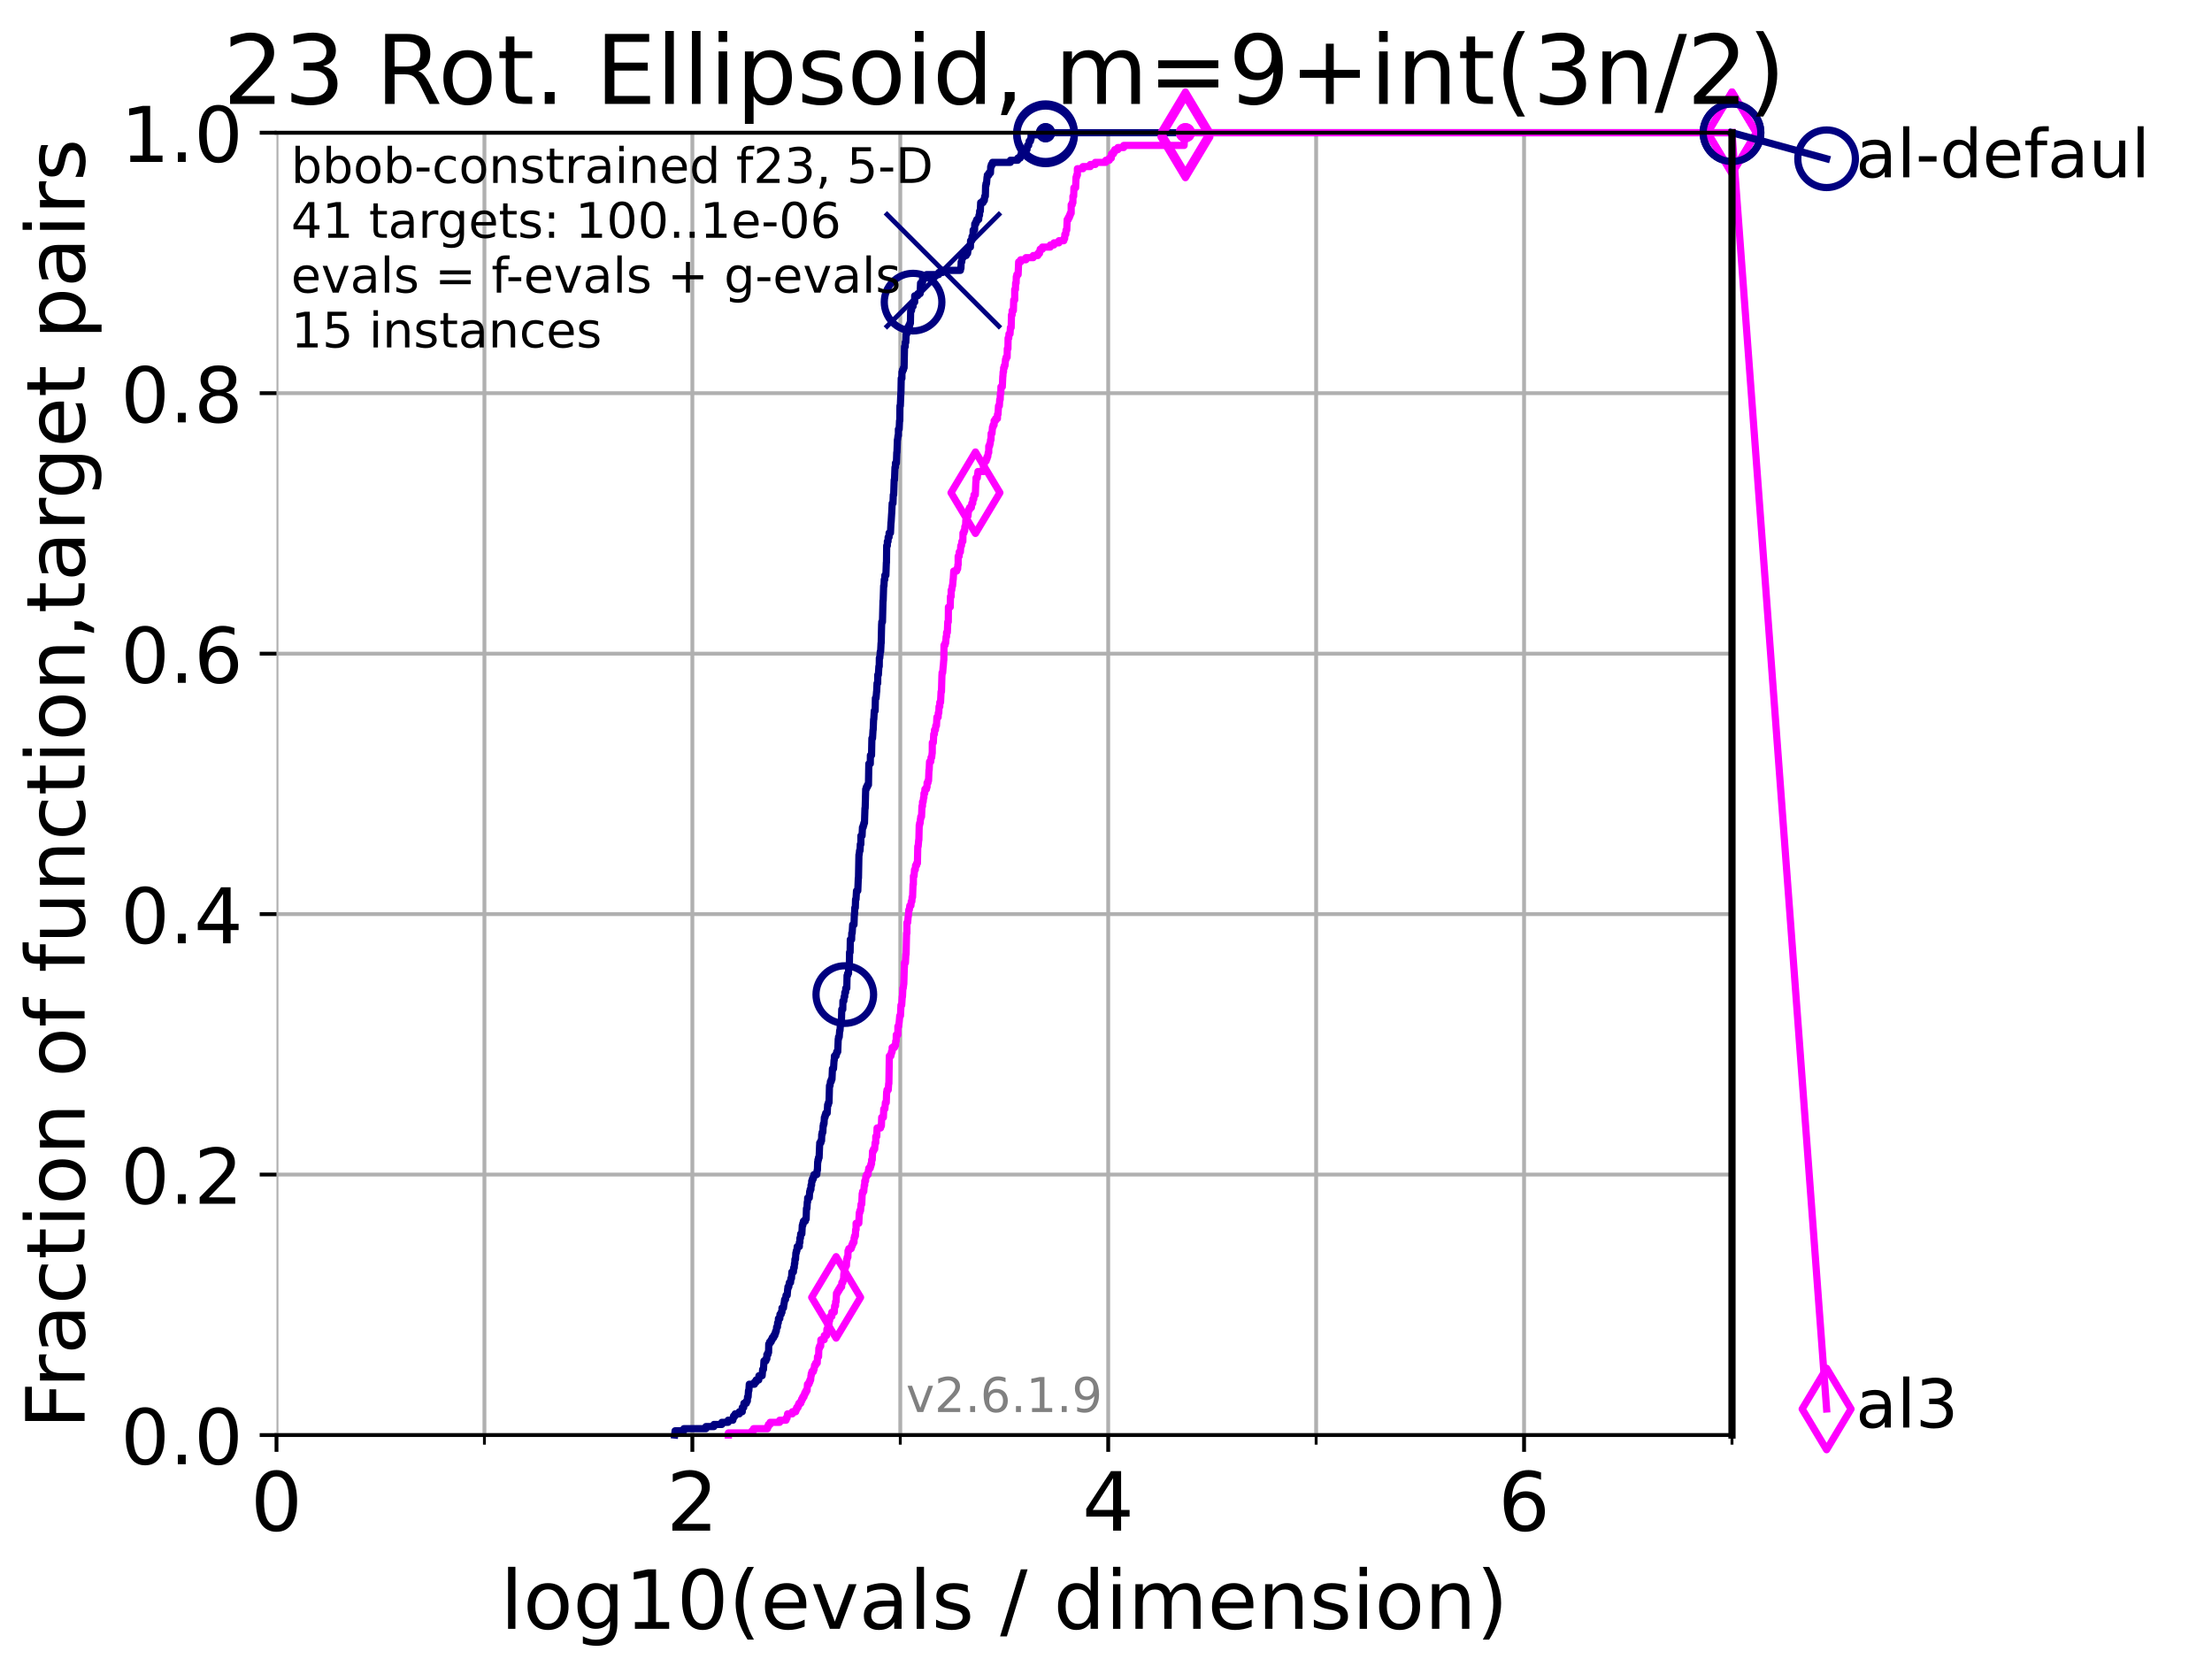 <?xml version="1.0" encoding="utf-8" standalone="no"?>
<!DOCTYPE svg PUBLIC "-//W3C//DTD SVG 1.1//EN"
  "http://www.w3.org/Graphics/SVG/1.1/DTD/svg11.dtd">
<!-- Created with matplotlib (https://matplotlib.org/) -->
<svg height="345.6pt" version="1.1" viewBox="0 0 460.8 345.6" width="460.8pt" xmlns="http://www.w3.org/2000/svg" xmlns:xlink="http://www.w3.org/1999/xlink">
 <defs>
  <style type="text/css">*{stroke-linecap:butt;stroke-linejoin:round;}</style>
 </defs>
 <g id="figure_1">
  <g id="patch_1">
   <path d="M 0 345.6 
L 460.8 345.6 
L 460.8 0 
L 0 0 
z
" style="fill:#ffffff;"/>
  </g>
  <g id="axes_1">
   <g id="patch_2">
    <path d="M 57.6 298.944 
L 360.806 298.944 
L 360.806 27.648 
L 57.6 27.648 
z
" style="fill:#ffffff;"/>
   </g>
   <g id="matplotlib.axis_1">
    <g id="xtick_1">
     <g id="line2d_1">
      <path clip-path="url(#pf068cdf7b1)" d="M 57.6 298.944 
L 57.6 27.648 
" style="fill:none;stroke:#b0b0b0;stroke-linecap:square;stroke-width:0.8;"/>
     </g>
     <g id="line2d_2">
      <defs>
       <path d="M 0 0 
L 0 3.5 
" id="m21557f5b88" style="stroke:#000000;stroke-width:0.8;"/>
      </defs>
      <g>
       <use style="stroke:#000000;stroke-width:0.8;" x="57.6" xlink:href="#m21557f5b88" y="298.944"/>
      </g>
     </g>
     <g id="text_1">
      <!-- 0 -->
      <g transform="translate(52.192 318.861)scale(0.17 -0.17)">
       <defs>
        <path d="M 31.781 66.406 
Q 24.172 66.406 20.328 58.906 
Q 16.5 51.422 16.5 36.375 
Q 16.5 21.391 20.328 13.891 
Q 24.172 6.391 31.781 6.391 
Q 39.453 6.391 43.281 13.891 
Q 47.125 21.391 47.125 36.375 
Q 47.125 51.422 43.281 58.906 
Q 39.453 66.406 31.781 66.406 
z
M 31.781 74.219 
Q 44.047 74.219 50.516 64.516 
Q 56.984 54.828 56.984 36.375 
Q 56.984 17.969 50.516 8.266 
Q 44.047 -1.422 31.781 -1.422 
Q 19.531 -1.422 13.062 8.266 
Q 6.594 17.969 6.594 36.375 
Q 6.594 54.828 13.062 64.516 
Q 19.531 74.219 31.781 74.219 
z
" id="DejaVuSans-48"/>
       </defs>
       <use xlink:href="#DejaVuSans-48"/>
      </g>
     </g>
    </g>
    <g id="xtick_2">
     <g id="line2d_3">
      <path clip-path="url(#pf068cdf7b1)" d="M 144.23 298.944 
L 144.23 27.648 
" style="fill:none;stroke:#b0b0b0;stroke-linecap:square;stroke-width:0.8;"/>
     </g>
     <g id="line2d_4">
      <g>
       <use style="stroke:#000000;stroke-width:0.8;" x="144.23" xlink:href="#m21557f5b88" y="298.944"/>
      </g>
     </g>
     <g id="text_2">
      <!-- 2 -->
      <g transform="translate(138.822 318.861)scale(0.17 -0.17)">
       <defs>
        <path d="M 19.188 8.297 
L 53.609 8.297 
L 53.609 0 
L 7.328 0 
L 7.328 8.297 
Q 12.938 14.109 22.625 23.891 
Q 32.328 33.688 34.812 36.531 
Q 39.547 41.844 41.422 45.531 
Q 43.312 49.219 43.312 52.781 
Q 43.312 58.594 39.234 62.25 
Q 35.156 65.922 28.609 65.922 
Q 23.969 65.922 18.812 64.312 
Q 13.672 62.703 7.812 59.422 
L 7.812 69.391 
Q 13.766 71.781 18.938 73 
Q 24.125 74.219 28.422 74.219 
Q 39.75 74.219 46.484 68.547 
Q 53.219 62.891 53.219 53.422 
Q 53.219 48.922 51.531 44.891 
Q 49.859 40.875 45.406 35.406 
Q 44.188 33.984 37.641 27.219 
Q 31.109 20.453 19.188 8.297 
z
" id="DejaVuSans-50"/>
       </defs>
       <use xlink:href="#DejaVuSans-50"/>
      </g>
     </g>
    </g>
    <g id="xtick_3">
     <g id="line2d_5">
      <path clip-path="url(#pf068cdf7b1)" d="M 230.861 298.944 
L 230.861 27.648 
" style="fill:none;stroke:#b0b0b0;stroke-linecap:square;stroke-width:0.8;"/>
     </g>
     <g id="line2d_6">
      <g>
       <use style="stroke:#000000;stroke-width:0.8;" x="230.861" xlink:href="#m21557f5b88" y="298.944"/>
      </g>
     </g>
     <g id="text_3">
      <!-- 4 -->
      <g transform="translate(225.453 318.861)scale(0.17 -0.17)">
       <defs>
        <path d="M 37.797 64.312 
L 12.891 25.391 
L 37.797 25.391 
z
M 35.203 72.906 
L 47.609 72.906 
L 47.609 25.391 
L 58.016 25.391 
L 58.016 17.188 
L 47.609 17.188 
L 47.609 0 
L 37.797 0 
L 37.797 17.188 
L 4.891 17.188 
L 4.891 26.703 
z
" id="DejaVuSans-52"/>
       </defs>
       <use xlink:href="#DejaVuSans-52"/>
      </g>
     </g>
    </g>
    <g id="xtick_4">
     <g id="line2d_7">
      <path clip-path="url(#pf068cdf7b1)" d="M 317.491 298.944 
L 317.491 27.648 
" style="fill:none;stroke:#b0b0b0;stroke-linecap:square;stroke-width:0.8;"/>
     </g>
     <g id="line2d_8">
      <g>
       <use style="stroke:#000000;stroke-width:0.8;" x="317.491" xlink:href="#m21557f5b88" y="298.944"/>
      </g>
     </g>
     <g id="text_4">
      <!-- 6 -->
      <g transform="translate(312.083 318.861)scale(0.17 -0.17)">
       <defs>
        <path d="M 33.016 40.375 
Q 26.375 40.375 22.484 35.828 
Q 18.609 31.297 18.609 23.391 
Q 18.609 15.531 22.484 10.953 
Q 26.375 6.391 33.016 6.391 
Q 39.656 6.391 43.531 10.953 
Q 47.406 15.531 47.406 23.391 
Q 47.406 31.297 43.531 35.828 
Q 39.656 40.375 33.016 40.375 
z
M 52.594 71.297 
L 52.594 62.312 
Q 48.875 64.062 45.094 64.984 
Q 41.312 65.922 37.594 65.922 
Q 27.828 65.922 22.672 59.328 
Q 17.531 52.734 16.797 39.406 
Q 19.672 43.656 24.016 45.922 
Q 28.375 48.188 33.594 48.188 
Q 44.578 48.188 50.953 41.516 
Q 57.328 34.859 57.328 23.391 
Q 57.328 12.156 50.688 5.359 
Q 44.047 -1.422 33.016 -1.422 
Q 20.359 -1.422 13.672 8.266 
Q 6.984 17.969 6.984 36.375 
Q 6.984 53.656 15.188 63.938 
Q 23.391 74.219 37.203 74.219 
Q 40.922 74.219 44.703 73.484 
Q 48.484 72.75 52.594 71.297 
z
" id="DejaVuSans-54"/>
       </defs>
       <use xlink:href="#DejaVuSans-54"/>
      </g>
     </g>
    </g>
    <g id="xtick_5">
     <g id="line2d_9">
      <path clip-path="url(#pf068cdf7b1)" d="M 100.915 298.944 
L 100.915 27.648 
" style="fill:none;stroke:#b0b0b0;stroke-linecap:square;stroke-width:0.8;"/>
     </g>
     <g id="line2d_10">
      <defs>
       <path d="M 0 0 
L 0 2 
" id="mc819eedff7" style="stroke:#000000;stroke-width:0.6;"/>
      </defs>
      <g>
       <use style="stroke:#000000;stroke-width:0.6;" x="100.915" xlink:href="#mc819eedff7" y="298.944"/>
      </g>
     </g>
    </g>
    <g id="xtick_6">
     <g id="line2d_11">
      <path clip-path="url(#pf068cdf7b1)" d="M 187.546 298.944 
L 187.546 27.648 
" style="fill:none;stroke:#b0b0b0;stroke-linecap:square;stroke-width:0.8;"/>
     </g>
     <g id="line2d_12">
      <g>
       <use style="stroke:#000000;stroke-width:0.6;" x="187.546" xlink:href="#mc819eedff7" y="298.944"/>
      </g>
     </g>
    </g>
    <g id="xtick_7">
     <g id="line2d_13">
      <path clip-path="url(#pf068cdf7b1)" d="M 274.176 298.944 
L 274.176 27.648 
" style="fill:none;stroke:#b0b0b0;stroke-linecap:square;stroke-width:0.8;"/>
     </g>
     <g id="line2d_14">
      <g>
       <use style="stroke:#000000;stroke-width:0.6;" x="274.176" xlink:href="#mc819eedff7" y="298.944"/>
      </g>
     </g>
    </g>
    <g id="xtick_8">
     <g id="line2d_15">
      <path clip-path="url(#pf068cdf7b1)" d="M 360.806 298.944 
L 360.806 27.648 
" style="fill:none;stroke:#b0b0b0;stroke-linecap:square;stroke-width:0.8;"/>
     </g>
     <g id="line2d_16">
      <g>
       <use style="stroke:#000000;stroke-width:0.6;" x="360.806" xlink:href="#mc819eedff7" y="298.944"/>
      </g>
     </g>
    </g>
    <g id="text_5">
     <!-- log10(evals / dimension) -->
     <g transform="translate(104.239 339.314)scale(0.17 -0.17)">
      <defs>
       <path d="M 9.422 75.984 
L 18.406 75.984 
L 18.406 0 
L 9.422 0 
z
" id="DejaVuSans-108"/>
       <path d="M 30.609 48.391 
Q 23.391 48.391 19.188 42.75 
Q 14.984 37.109 14.984 27.297 
Q 14.984 17.484 19.156 11.844 
Q 23.344 6.203 30.609 6.203 
Q 37.797 6.203 41.984 11.859 
Q 46.188 17.531 46.188 27.297 
Q 46.188 37.016 41.984 42.703 
Q 37.797 48.391 30.609 48.391 
z
M 30.609 56 
Q 42.328 56 49.016 48.375 
Q 55.719 40.766 55.719 27.297 
Q 55.719 13.875 49.016 6.219 
Q 42.328 -1.422 30.609 -1.422 
Q 18.844 -1.422 12.172 6.219 
Q 5.516 13.875 5.516 27.297 
Q 5.516 40.766 12.172 48.375 
Q 18.844 56 30.609 56 
z
" id="DejaVuSans-111"/>
       <path d="M 45.406 27.984 
Q 45.406 37.75 41.375 43.109 
Q 37.359 48.484 30.078 48.484 
Q 22.859 48.484 18.828 43.109 
Q 14.797 37.75 14.797 27.984 
Q 14.797 18.266 18.828 12.891 
Q 22.859 7.516 30.078 7.516 
Q 37.359 7.516 41.375 12.891 
Q 45.406 18.266 45.406 27.984 
z
M 54.391 6.781 
Q 54.391 -7.172 48.188 -13.984 
Q 42 -20.797 29.203 -20.797 
Q 24.469 -20.797 20.266 -20.094 
Q 16.062 -19.391 12.109 -17.922 
L 12.109 -9.188 
Q 16.062 -11.328 19.922 -12.344 
Q 23.781 -13.375 27.781 -13.375 
Q 36.625 -13.375 41.016 -8.766 
Q 45.406 -4.156 45.406 5.172 
L 45.406 9.625 
Q 42.625 4.781 38.281 2.391 
Q 33.938 0 27.875 0 
Q 17.828 0 11.672 7.656 
Q 5.516 15.328 5.516 27.984 
Q 5.516 40.672 11.672 48.328 
Q 17.828 56 27.875 56 
Q 33.938 56 38.281 53.609 
Q 42.625 51.219 45.406 46.391 
L 45.406 54.688 
L 54.391 54.688 
z
" id="DejaVuSans-103"/>
       <path d="M 12.406 8.297 
L 28.516 8.297 
L 28.516 63.922 
L 10.984 60.406 
L 10.984 69.391 
L 28.422 72.906 
L 38.281 72.906 
L 38.281 8.297 
L 54.391 8.297 
L 54.391 0 
L 12.406 0 
z
" id="DejaVuSans-49"/>
       <path d="M 31 75.875 
Q 24.469 64.656 21.281 53.656 
Q 18.109 42.672 18.109 31.391 
Q 18.109 20.125 21.312 9.062 
Q 24.516 -2 31 -13.188 
L 23.188 -13.188 
Q 15.875 -1.703 12.234 9.375 
Q 8.594 20.453 8.594 31.391 
Q 8.594 42.281 12.203 53.312 
Q 15.828 64.359 23.188 75.875 
z
" id="DejaVuSans-40"/>
       <path d="M 56.203 29.594 
L 56.203 25.203 
L 14.891 25.203 
Q 15.484 15.922 20.484 11.062 
Q 25.484 6.203 34.422 6.203 
Q 39.594 6.203 44.453 7.469 
Q 49.312 8.734 54.109 11.281 
L 54.109 2.781 
Q 49.266 0.734 44.188 -0.344 
Q 39.109 -1.422 33.891 -1.422 
Q 20.797 -1.422 13.156 6.188 
Q 5.516 13.812 5.516 26.812 
Q 5.516 40.234 12.766 48.109 
Q 20.016 56 32.328 56 
Q 43.359 56 49.781 48.891 
Q 56.203 41.797 56.203 29.594 
z
M 47.219 32.234 
Q 47.125 39.594 43.094 43.984 
Q 39.062 48.391 32.422 48.391 
Q 24.906 48.391 20.391 44.141 
Q 15.875 39.891 15.188 32.172 
z
" id="DejaVuSans-101"/>
       <path d="M 2.984 54.688 
L 12.5 54.688 
L 29.594 8.797 
L 46.688 54.688 
L 56.203 54.688 
L 35.688 0 
L 23.484 0 
z
" id="DejaVuSans-118"/>
       <path d="M 34.281 27.484 
Q 23.391 27.484 19.188 25 
Q 14.984 22.516 14.984 16.5 
Q 14.984 11.719 18.141 8.906 
Q 21.297 6.109 26.703 6.109 
Q 34.188 6.109 38.703 11.406 
Q 43.219 16.703 43.219 25.484 
L 43.219 27.484 
z
M 52.203 31.203 
L 52.203 0 
L 43.219 0 
L 43.219 8.297 
Q 40.141 3.328 35.547 0.953 
Q 30.953 -1.422 24.312 -1.422 
Q 15.922 -1.422 10.953 3.297 
Q 6 8.016 6 15.922 
Q 6 25.141 12.172 29.828 
Q 18.359 34.516 30.609 34.516 
L 43.219 34.516 
L 43.219 35.406 
Q 43.219 41.609 39.141 45 
Q 35.062 48.391 27.688 48.391 
Q 23 48.391 18.547 47.266 
Q 14.109 46.141 10.016 43.891 
L 10.016 52.203 
Q 14.938 54.109 19.578 55.047 
Q 24.219 56 28.609 56 
Q 40.484 56 46.344 49.844 
Q 52.203 43.703 52.203 31.203 
z
" id="DejaVuSans-97"/>
       <path d="M 44.281 53.078 
L 44.281 44.578 
Q 40.484 46.531 36.375 47.5 
Q 32.281 48.484 27.875 48.484 
Q 21.188 48.484 17.844 46.438 
Q 14.5 44.391 14.5 40.281 
Q 14.5 37.156 16.891 35.375 
Q 19.281 33.594 26.516 31.984 
L 29.594 31.297 
Q 39.156 29.25 43.188 25.516 
Q 47.219 21.781 47.219 15.094 
Q 47.219 7.469 41.188 3.016 
Q 35.156 -1.422 24.609 -1.422 
Q 20.219 -1.422 15.453 -0.562 
Q 10.688 0.297 5.422 2 
L 5.422 11.281 
Q 10.406 8.688 15.234 7.391 
Q 20.062 6.109 24.812 6.109 
Q 31.156 6.109 34.562 8.281 
Q 37.984 10.453 37.984 14.406 
Q 37.984 18.062 35.516 20.016 
Q 33.062 21.969 24.703 23.781 
L 21.578 24.516 
Q 13.234 26.266 9.516 29.906 
Q 5.812 33.547 5.812 39.891 
Q 5.812 47.609 11.281 51.797 
Q 16.75 56 26.812 56 
Q 31.781 56 36.172 55.266 
Q 40.578 54.547 44.281 53.078 
z
" id="DejaVuSans-115"/>
       <path id="DejaVuSans-32"/>
       <path d="M 25.391 72.906 
L 33.688 72.906 
L 8.297 -9.281 
L 0 -9.281 
z
" id="DejaVuSans-47"/>
       <path d="M 45.406 46.391 
L 45.406 75.984 
L 54.391 75.984 
L 54.391 0 
L 45.406 0 
L 45.406 8.203 
Q 42.578 3.328 38.25 0.953 
Q 33.938 -1.422 27.875 -1.422 
Q 17.969 -1.422 11.734 6.484 
Q 5.516 14.406 5.516 27.297 
Q 5.516 40.188 11.734 48.094 
Q 17.969 56 27.875 56 
Q 33.938 56 38.25 53.625 
Q 42.578 51.266 45.406 46.391 
z
M 14.797 27.297 
Q 14.797 17.391 18.875 11.75 
Q 22.953 6.109 30.078 6.109 
Q 37.203 6.109 41.297 11.75 
Q 45.406 17.391 45.406 27.297 
Q 45.406 37.203 41.297 42.844 
Q 37.203 48.484 30.078 48.484 
Q 22.953 48.484 18.875 42.844 
Q 14.797 37.203 14.797 27.297 
z
" id="DejaVuSans-100"/>
       <path d="M 9.422 54.688 
L 18.406 54.688 
L 18.406 0 
L 9.422 0 
z
M 9.422 75.984 
L 18.406 75.984 
L 18.406 64.594 
L 9.422 64.594 
z
" id="DejaVuSans-105"/>
       <path d="M 52 44.188 
Q 55.375 50.25 60.062 53.125 
Q 64.75 56 71.094 56 
Q 79.641 56 84.281 50.016 
Q 88.922 44.047 88.922 33.016 
L 88.922 0 
L 79.891 0 
L 79.891 32.719 
Q 79.891 40.578 77.094 44.375 
Q 74.312 48.188 68.609 48.188 
Q 61.625 48.188 57.562 43.547 
Q 53.516 38.922 53.516 30.906 
L 53.516 0 
L 44.484 0 
L 44.484 32.719 
Q 44.484 40.625 41.703 44.406 
Q 38.922 48.188 33.109 48.188 
Q 26.219 48.188 22.156 43.531 
Q 18.109 38.875 18.109 30.906 
L 18.109 0 
L 9.078 0 
L 9.078 54.688 
L 18.109 54.688 
L 18.109 46.188 
Q 21.188 51.219 25.484 53.609 
Q 29.781 56 35.688 56 
Q 41.656 56 45.828 52.969 
Q 50 49.953 52 44.188 
z
" id="DejaVuSans-109"/>
       <path d="M 54.891 33.016 
L 54.891 0 
L 45.906 0 
L 45.906 32.719 
Q 45.906 40.484 42.875 44.328 
Q 39.844 48.188 33.797 48.188 
Q 26.516 48.188 22.312 43.547 
Q 18.109 38.922 18.109 30.906 
L 18.109 0 
L 9.078 0 
L 9.078 54.688 
L 18.109 54.688 
L 18.109 46.188 
Q 21.344 51.125 25.703 53.562 
Q 30.078 56 35.797 56 
Q 45.219 56 50.047 50.172 
Q 54.891 44.344 54.891 33.016 
z
" id="DejaVuSans-110"/>
       <path d="M 8.016 75.875 
L 15.828 75.875 
Q 23.141 64.359 26.781 53.312 
Q 30.422 42.281 30.422 31.391 
Q 30.422 20.453 26.781 9.375 
Q 23.141 -1.703 15.828 -13.188 
L 8.016 -13.188 
Q 14.5 -2 17.703 9.062 
Q 20.906 20.125 20.906 31.391 
Q 20.906 42.672 17.703 53.656 
Q 14.5 64.656 8.016 75.875 
z
" id="DejaVuSans-41"/>
      </defs>
      <use xlink:href="#DejaVuSans-108"/>
      <use x="27.783" xlink:href="#DejaVuSans-111"/>
      <use x="88.965" xlink:href="#DejaVuSans-103"/>
      <use x="152.441" xlink:href="#DejaVuSans-49"/>
      <use x="216.064" xlink:href="#DejaVuSans-48"/>
      <use x="279.688" xlink:href="#DejaVuSans-40"/>
      <use x="318.701" xlink:href="#DejaVuSans-101"/>
      <use x="380.225" xlink:href="#DejaVuSans-118"/>
      <use x="439.404" xlink:href="#DejaVuSans-97"/>
      <use x="500.684" xlink:href="#DejaVuSans-108"/>
      <use x="528.467" xlink:href="#DejaVuSans-115"/>
      <use x="580.566" xlink:href="#DejaVuSans-32"/>
      <use x="612.354" xlink:href="#DejaVuSans-47"/>
      <use x="646.045" xlink:href="#DejaVuSans-32"/>
      <use x="677.832" xlink:href="#DejaVuSans-100"/>
      <use x="741.309" xlink:href="#DejaVuSans-105"/>
      <use x="769.092" xlink:href="#DejaVuSans-109"/>
      <use x="866.504" xlink:href="#DejaVuSans-101"/>
      <use x="928.027" xlink:href="#DejaVuSans-110"/>
      <use x="991.406" xlink:href="#DejaVuSans-115"/>
      <use x="1043.506" xlink:href="#DejaVuSans-105"/>
      <use x="1071.289" xlink:href="#DejaVuSans-111"/>
      <use x="1132.471" xlink:href="#DejaVuSans-110"/>
      <use x="1195.85" xlink:href="#DejaVuSans-41"/>
     </g>
    </g>
   </g>
   <g id="matplotlib.axis_2">
    <g id="ytick_1">
     <g id="line2d_17">
      <path clip-path="url(#pf068cdf7b1)" d="M 57.6 298.944 
L 360.806 298.944 
" style="fill:none;stroke:#b0b0b0;stroke-linecap:square;stroke-width:0.8;"/>
     </g>
     <g id="line2d_18">
      <defs>
       <path d="M 0 0 
L -3.5 0 
" id="m2d1aa86f7f" style="stroke:#000000;stroke-width:0.8;"/>
      </defs>
      <g>
       <use style="stroke:#000000;stroke-width:0.8;" x="57.6" xlink:href="#m2d1aa86f7f" y="298.944"/>
      </g>
     </g>
     <g id="text_6">
      <!-- 0.0 -->
      <g transform="translate(25.155 305.023)scale(0.16 -0.16)">
       <defs>
        <path d="M 10.688 12.406 
L 21 12.406 
L 21 0 
L 10.688 0 
z
" id="DejaVuSans-46"/>
       </defs>
       <use xlink:href="#DejaVuSans-48"/>
       <use x="63.623" xlink:href="#DejaVuSans-46"/>
       <use x="95.41" xlink:href="#DejaVuSans-48"/>
      </g>
     </g>
    </g>
    <g id="ytick_2">
     <g id="line2d_19">
      <path clip-path="url(#pf068cdf7b1)" d="M 57.6 244.685 
L 360.806 244.685 
" style="fill:none;stroke:#b0b0b0;stroke-linecap:square;stroke-width:0.8;"/>
     </g>
     <g id="line2d_20">
      <g>
       <use style="stroke:#000000;stroke-width:0.8;" x="57.6" xlink:href="#m2d1aa86f7f" y="244.685"/>
      </g>
     </g>
     <g id="text_7">
      <!-- 0.2 -->
      <g transform="translate(25.155 250.764)scale(0.16 -0.16)">
       <use xlink:href="#DejaVuSans-48"/>
       <use x="63.623" xlink:href="#DejaVuSans-46"/>
       <use x="95.41" xlink:href="#DejaVuSans-50"/>
      </g>
     </g>
    </g>
    <g id="ytick_3">
     <g id="line2d_21">
      <path clip-path="url(#pf068cdf7b1)" d="M 57.6 190.426 
L 360.806 190.426 
" style="fill:none;stroke:#b0b0b0;stroke-linecap:square;stroke-width:0.8;"/>
     </g>
     <g id="line2d_22">
      <g>
       <use style="stroke:#000000;stroke-width:0.8;" x="57.6" xlink:href="#m2d1aa86f7f" y="190.426"/>
      </g>
     </g>
     <g id="text_8">
      <!-- 0.4 -->
      <g transform="translate(25.155 196.504)scale(0.16 -0.16)">
       <use xlink:href="#DejaVuSans-48"/>
       <use x="63.623" xlink:href="#DejaVuSans-46"/>
       <use x="95.41" xlink:href="#DejaVuSans-52"/>
      </g>
     </g>
    </g>
    <g id="ytick_4">
     <g id="line2d_23">
      <path clip-path="url(#pf068cdf7b1)" d="M 57.6 136.166 
L 360.806 136.166 
" style="fill:none;stroke:#b0b0b0;stroke-linecap:square;stroke-width:0.8;"/>
     </g>
     <g id="line2d_24">
      <g>
       <use style="stroke:#000000;stroke-width:0.8;" x="57.6" xlink:href="#m2d1aa86f7f" y="136.166"/>
      </g>
     </g>
     <g id="text_9">
      <!-- 0.6 -->
      <g transform="translate(25.155 142.245)scale(0.16 -0.16)">
       <use xlink:href="#DejaVuSans-48"/>
       <use x="63.623" xlink:href="#DejaVuSans-46"/>
       <use x="95.41" xlink:href="#DejaVuSans-54"/>
      </g>
     </g>
    </g>
    <g id="ytick_5">
     <g id="line2d_25">
      <path clip-path="url(#pf068cdf7b1)" d="M 57.6 81.907 
L 360.806 81.907 
" style="fill:none;stroke:#b0b0b0;stroke-linecap:square;stroke-width:0.8;"/>
     </g>
     <g id="line2d_26">
      <g>
       <use style="stroke:#000000;stroke-width:0.8;" x="57.6" xlink:href="#m2d1aa86f7f" y="81.907"/>
      </g>
     </g>
     <g id="text_10">
      <!-- 0.8 -->
      <g transform="translate(25.155 87.986)scale(0.16 -0.16)">
       <defs>
        <path d="M 31.781 34.625 
Q 24.75 34.625 20.719 30.859 
Q 16.703 27.094 16.703 20.516 
Q 16.703 13.922 20.719 10.156 
Q 24.75 6.391 31.781 6.391 
Q 38.812 6.391 42.859 10.172 
Q 46.922 13.969 46.922 20.516 
Q 46.922 27.094 42.891 30.859 
Q 38.875 34.625 31.781 34.625 
z
M 21.922 38.812 
Q 15.578 40.375 12.031 44.719 
Q 8.5 49.078 8.5 55.328 
Q 8.5 64.062 14.719 69.141 
Q 20.953 74.219 31.781 74.219 
Q 42.672 74.219 48.875 69.141 
Q 55.078 64.062 55.078 55.328 
Q 55.078 49.078 51.531 44.719 
Q 48 40.375 41.703 38.812 
Q 48.828 37.156 52.797 32.312 
Q 56.781 27.484 56.781 20.516 
Q 56.781 9.906 50.312 4.234 
Q 43.844 -1.422 31.781 -1.422 
Q 19.734 -1.422 13.25 4.234 
Q 6.781 9.906 6.781 20.516 
Q 6.781 27.484 10.781 32.312 
Q 14.797 37.156 21.922 38.812 
z
M 18.312 54.391 
Q 18.312 48.734 21.844 45.562 
Q 25.391 42.391 31.781 42.391 
Q 38.141 42.391 41.719 45.562 
Q 45.312 48.734 45.312 54.391 
Q 45.312 60.062 41.719 63.234 
Q 38.141 66.406 31.781 66.406 
Q 25.391 66.406 21.844 63.234 
Q 18.312 60.062 18.312 54.391 
z
" id="DejaVuSans-56"/>
       </defs>
       <use xlink:href="#DejaVuSans-48"/>
       <use x="63.623" xlink:href="#DejaVuSans-46"/>
       <use x="95.41" xlink:href="#DejaVuSans-56"/>
      </g>
     </g>
    </g>
    <g id="ytick_6">
     <g id="line2d_27">
      <path clip-path="url(#pf068cdf7b1)" d="M 57.6 27.648 
L 360.806 27.648 
" style="fill:none;stroke:#b0b0b0;stroke-linecap:square;stroke-width:0.8;"/>
     </g>
     <g id="line2d_28">
      <g>
       <use style="stroke:#000000;stroke-width:0.8;" x="57.6" xlink:href="#m2d1aa86f7f" y="27.648"/>
      </g>
     </g>
     <g id="text_11">
      <!-- 1.0 -->
      <g transform="translate(25.155 33.727)scale(0.16 -0.16)">
       <use xlink:href="#DejaVuSans-49"/>
       <use x="63.623" xlink:href="#DejaVuSans-46"/>
       <use x="95.41" xlink:href="#DejaVuSans-48"/>
      </g>
     </g>
    </g>
    <g id="text_12">
     <!-- Fraction of function,target pairs -->
     <g transform="translate(17.62 297.681)rotate(-90)scale(0.17 -0.17)">
      <defs>
       <path d="M 9.812 72.906 
L 51.703 72.906 
L 51.703 64.594 
L 19.672 64.594 
L 19.672 43.109 
L 48.578 43.109 
L 48.578 34.812 
L 19.672 34.812 
L 19.672 0 
L 9.812 0 
z
" id="DejaVuSans-70"/>
       <path d="M 41.109 46.297 
Q 39.594 47.172 37.812 47.578 
Q 36.031 48 33.891 48 
Q 26.266 48 22.188 43.047 
Q 18.109 38.094 18.109 28.812 
L 18.109 0 
L 9.078 0 
L 9.078 54.688 
L 18.109 54.688 
L 18.109 46.188 
Q 20.953 51.172 25.484 53.578 
Q 30.031 56 36.531 56 
Q 37.453 56 38.578 55.875 
Q 39.703 55.766 41.062 55.516 
z
" id="DejaVuSans-114"/>
       <path d="M 48.781 52.594 
L 48.781 44.188 
Q 44.969 46.297 41.141 47.344 
Q 37.312 48.391 33.406 48.391 
Q 24.656 48.391 19.812 42.844 
Q 14.984 37.312 14.984 27.297 
Q 14.984 17.281 19.812 11.734 
Q 24.656 6.203 33.406 6.203 
Q 37.312 6.203 41.141 7.25 
Q 44.969 8.297 48.781 10.406 
L 48.781 2.094 
Q 45.016 0.344 40.984 -0.531 
Q 36.969 -1.422 32.422 -1.422 
Q 20.062 -1.422 12.781 6.344 
Q 5.516 14.109 5.516 27.297 
Q 5.516 40.672 12.859 48.328 
Q 20.219 56 33.016 56 
Q 37.156 56 41.109 55.141 
Q 45.062 54.297 48.781 52.594 
z
" id="DejaVuSans-99"/>
       <path d="M 18.312 70.219 
L 18.312 54.688 
L 36.812 54.688 
L 36.812 47.703 
L 18.312 47.703 
L 18.312 18.016 
Q 18.312 11.328 20.141 9.422 
Q 21.969 7.516 27.594 7.516 
L 36.812 7.516 
L 36.812 0 
L 27.594 0 
Q 17.188 0 13.234 3.875 
Q 9.281 7.766 9.281 18.016 
L 9.281 47.703 
L 2.688 47.703 
L 2.688 54.688 
L 9.281 54.688 
L 9.281 70.219 
z
" id="DejaVuSans-116"/>
       <path d="M 37.109 75.984 
L 37.109 68.5 
L 28.516 68.5 
Q 23.688 68.5 21.797 66.547 
Q 19.922 64.594 19.922 59.516 
L 19.922 54.688 
L 34.719 54.688 
L 34.719 47.703 
L 19.922 47.703 
L 19.922 0 
L 10.891 0 
L 10.891 47.703 
L 2.297 47.703 
L 2.297 54.688 
L 10.891 54.688 
L 10.891 58.5 
Q 10.891 67.625 15.141 71.797 
Q 19.391 75.984 28.609 75.984 
z
" id="DejaVuSans-102"/>
       <path d="M 8.5 21.578 
L 8.5 54.688 
L 17.484 54.688 
L 17.484 21.922 
Q 17.484 14.156 20.5 10.266 
Q 23.531 6.391 29.594 6.391 
Q 36.859 6.391 41.078 11.031 
Q 45.312 15.672 45.312 23.688 
L 45.312 54.688 
L 54.297 54.688 
L 54.297 0 
L 45.312 0 
L 45.312 8.406 
Q 42.047 3.422 37.719 1 
Q 33.406 -1.422 27.688 -1.422 
Q 18.266 -1.422 13.375 4.438 
Q 8.5 10.297 8.5 21.578 
z
M 31.109 56 
z
" id="DejaVuSans-117"/>
       <path d="M 11.719 12.406 
L 22.016 12.406 
L 22.016 4 
L 14.016 -11.625 
L 7.719 -11.625 
L 11.719 4 
z
" id="DejaVuSans-44"/>
       <path d="M 18.109 8.203 
L 18.109 -20.797 
L 9.078 -20.797 
L 9.078 54.688 
L 18.109 54.688 
L 18.109 46.391 
Q 20.953 51.266 25.266 53.625 
Q 29.594 56 35.594 56 
Q 45.562 56 51.781 48.094 
Q 58.016 40.188 58.016 27.297 
Q 58.016 14.406 51.781 6.484 
Q 45.562 -1.422 35.594 -1.422 
Q 29.594 -1.422 25.266 0.953 
Q 20.953 3.328 18.109 8.203 
z
M 48.688 27.297 
Q 48.688 37.203 44.609 42.844 
Q 40.531 48.484 33.406 48.484 
Q 26.266 48.484 22.188 42.844 
Q 18.109 37.203 18.109 27.297 
Q 18.109 17.391 22.188 11.75 
Q 26.266 6.109 33.406 6.109 
Q 40.531 6.109 44.609 11.75 
Q 48.688 17.391 48.688 27.297 
z
" id="DejaVuSans-112"/>
      </defs>
      <use xlink:href="#DejaVuSans-70"/>
      <use x="50.27" xlink:href="#DejaVuSans-114"/>
      <use x="91.383" xlink:href="#DejaVuSans-97"/>
      <use x="152.662" xlink:href="#DejaVuSans-99"/>
      <use x="207.643" xlink:href="#DejaVuSans-116"/>
      <use x="246.852" xlink:href="#DejaVuSans-105"/>
      <use x="274.635" xlink:href="#DejaVuSans-111"/>
      <use x="335.816" xlink:href="#DejaVuSans-110"/>
      <use x="399.195" xlink:href="#DejaVuSans-32"/>
      <use x="430.982" xlink:href="#DejaVuSans-111"/>
      <use x="492.164" xlink:href="#DejaVuSans-102"/>
      <use x="527.369" xlink:href="#DejaVuSans-32"/>
      <use x="559.156" xlink:href="#DejaVuSans-102"/>
      <use x="594.361" xlink:href="#DejaVuSans-117"/>
      <use x="657.74" xlink:href="#DejaVuSans-110"/>
      <use x="721.119" xlink:href="#DejaVuSans-99"/>
      <use x="776.1" xlink:href="#DejaVuSans-116"/>
      <use x="815.309" xlink:href="#DejaVuSans-105"/>
      <use x="843.092" xlink:href="#DejaVuSans-111"/>
      <use x="904.273" xlink:href="#DejaVuSans-110"/>
      <use x="967.652" xlink:href="#DejaVuSans-44"/>
      <use x="999.439" xlink:href="#DejaVuSans-116"/>
      <use x="1038.648" xlink:href="#DejaVuSans-97"/>
      <use x="1099.928" xlink:href="#DejaVuSans-114"/>
      <use x="1139.291" xlink:href="#DejaVuSans-103"/>
      <use x="1202.768" xlink:href="#DejaVuSans-101"/>
      <use x="1264.291" xlink:href="#DejaVuSans-116"/>
      <use x="1303.5" xlink:href="#DejaVuSans-32"/>
      <use x="1335.287" xlink:href="#DejaVuSans-112"/>
      <use x="1398.764" xlink:href="#DejaVuSans-97"/>
      <use x="1460.043" xlink:href="#DejaVuSans-105"/>
      <use x="1487.826" xlink:href="#DejaVuSans-114"/>
      <use x="1528.939" xlink:href="#DejaVuSans-115"/>
     </g>
    </g>
   </g>
   <g id="line2d_29">
    <defs>
     <path d="M 0 1.5 
C 0.398 1.5 0.779 1.342 1.061 1.061 
C 1.342 0.779 1.5 0.398 1.5 0 
C 1.5 -0.398 1.342 -0.779 1.061 -1.061 
C 0.779 -1.342 0.398 -1.5 0 -1.5 
C -0.398 -1.5 -0.779 -1.342 -1.061 -1.061 
C -1.342 -0.779 -1.5 -0.398 -1.5 0 
C -1.5 0.398 -1.342 0.779 -1.061 1.061 
C -0.779 1.342 -0.398 1.5 0 1.5 
z
" id="m5dddcd8f38" style="stroke:#000080;"/>
    </defs>
    <g>
     <use style="fill:#000080;stroke:#000080;" x="217.814" xlink:href="#m5dddcd8f38" y="27.648"/>
     <use style="fill:#000080;stroke:#000080;" x="217.814" xlink:href="#m5dddcd8f38" y="27.648"/>
    </g>
   </g>
   <g id="line2d_30">
    <path d="M 140.543 298.944 
L 140.634 298.062 
L 142.456 298.062 
L 142.456 297.621 
L 147.055 297.621 
L 147.055 297.179 
L 148.727 297.179 
L 148.727 296.738 
L 150.371 296.738 
L 150.371 296.297 
L 151.681 296.297 
L 151.681 295.856 
L 152.668 295.856 
L 152.668 295.415 
L 152.811 295.415 
L 152.811 294.974 
L 153.142 294.974 
L 153.142 294.533 
L 154.012 294.533 
L 154.012 294.092 
L 154.628 294.092 
L 154.628 293.209 
L 154.929 293.209 
L 154.971 292.327 
L 155.475 292.327 
L 155.475 291.886 
L 155.681 291.886 
L 155.721 291.004 
L 155.844 291.004 
L 155.925 289.68 
L 156.005 289.68 
L 156.086 288.357 
L 157.175 288.357 
L 157.175 287.916 
L 157.513 287.916 
L 157.513 287.475 
L 158.062 287.475 
L 158.098 286.592 
L 158.77 286.592 
L 158.873 285.269 
L 159.045 285.269 
L 159.148 283.504 
L 159.552 283.504 
L 159.552 283.063 
L 159.751 283.063 
L 159.751 282.181 
L 159.98 282.181 
L 159.98 281.74 
L 160.11 281.74 
L 160.142 279.975 
L 160.335 279.975 
L 160.335 279.534 
L 160.652 279.534 
L 160.652 279.093 
L 160.871 279.093 
L 160.871 278.652 
L 161.179 278.652 
L 161.179 278.211 
L 161.422 278.211 
L 161.422 277.77 
L 161.572 277.77 
L 161.572 277.329 
L 161.721 277.329 
L 161.781 276.446 
L 161.957 276.446 
L 161.987 275.564 
L 162.133 275.564 
L 162.162 274.682 
L 162.449 274.682 
L 162.478 273.799 
L 162.733 273.799 
L 162.733 273.358 
L 162.901 273.358 
L 162.901 272.476 
L 163.205 272.476 
L 163.315 271.594 
L 163.342 271.594 
L 163.451 270.712 
L 163.639 270.712 
L 163.746 269.829 
L 163.985 269.829 
L 164.09 268.506 
L 164.142 268.506 
L 164.142 268.065 
L 164.324 268.065 
L 164.427 267.183 
L 164.683 267.183 
L 164.759 266.3 
L 164.884 266.3 
L 164.96 264.977 
L 165.282 264.977 
L 165.331 264.095 
L 165.453 264.095 
L 165.502 263.212 
L 165.574 263.212 
L 165.599 262.33 
L 165.719 262.33 
L 165.791 261.007 
L 165.886 261.007 
L 165.886 260.566 
L 166.005 260.566 
L 166.076 259.683 
L 166.518 259.683 
L 166.518 258.801 
L 166.633 258.801 
L 166.633 257.919 
L 166.747 257.919 
L 166.792 257.036 
L 167.04 257.036 
L 167.129 255.272 
L 167.24 255.272 
L 167.24 254.831 
L 167.373 254.831 
L 167.373 254.39 
L 167.765 254.39 
L 167.765 253.949 
L 167.936 253.949 
L 168 251.743 
L 168.106 251.743 
L 168.169 250.42 
L 168.232 250.42 
L 168.253 249.537 
L 168.586 249.537 
L 168.669 248.214 
L 168.771 248.214 
L 168.771 247.773 
L 168.933 247.773 
L 168.954 246.89 
L 169.075 246.89 
L 169.095 246.008 
L 169.235 246.008 
L 169.235 245.567 
L 169.433 245.567 
L 169.433 245.126 
L 169.57 245.126 
L 169.57 244.685 
L 170.148 244.685 
L 170.224 243.803 
L 170.281 243.803 
L 170.337 242.038 
L 170.393 242.038 
L 170.393 241.597 
L 170.505 241.597 
L 170.505 241.156 
L 170.635 241.156 
L 170.746 238.509 
L 170.764 238.509 
L 170.764 238.068 
L 171.001 238.068 
L 171.001 237.627 
L 171.146 237.627 
L 171.182 236.303 
L 171.271 236.303 
L 171.271 235.862 
L 171.414 235.862 
L 171.467 234.539 
L 171.538 234.539 
L 171.538 234.098 
L 171.66 234.098 
L 171.73 232.774 
L 171.869 232.774 
L 171.869 232.333 
L 172.007 232.333 
L 172.007 231.892 
L 172.314 231.892 
L 172.415 230.127 
L 172.566 230.127 
L 172.566 229.686 
L 172.699 229.686 
L 172.798 226.157 
L 172.913 226.157 
L 172.995 225.275 
L 173.174 225.275 
L 173.174 224.834 
L 173.318 224.834 
L 173.414 222.628 
L 173.636 222.628 
L 173.746 220.864 
L 173.793 220.864 
L 173.825 219.981 
L 174.165 219.981 
L 174.165 219.54 
L 174.302 219.54 
L 174.302 219.099 
L 174.514 219.099 
L 174.619 216.452 
L 174.679 216.452 
L 174.679 216.011 
L 174.827 216.011 
L 174.916 214.688 
L 174.989 214.688 
L 175.077 213.364 
L 175.266 213.364 
L 175.352 210.277 
L 175.567 210.277 
L 175.595 208.512 
L 175.793 208.512 
L 175.849 207.63 
L 175.975 207.63 
L 175.989 206.747 
L 176.155 206.747 
L 176.183 205.865 
L 176.402 205.865 
L 176.456 203.218 
L 176.578 203.218 
L 176.578 202.777 
L 176.766 202.777 
L 176.779 201.013 
L 176.938 201.013 
L 176.978 198.366 
L 177.096 198.366 
L 177.136 195.719 
L 177.408 195.719 
L 177.434 194.396 
L 177.524 194.396 
L 177.626 192.631 
L 177.905 192.631 
L 177.98 190.426 
L 178.018 190.426 
L 178.067 189.102 
L 178.179 189.102 
L 178.229 187.338 
L 178.327 187.338 
L 178.425 185.573 
L 178.692 185.573 
L 178.8 182.926 
L 178.836 182.926 
L 178.931 178.074 
L 178.979 178.074 
L 179.062 177.192 
L 179.168 177.192 
L 179.215 175.868 
L 179.332 175.868 
L 179.343 174.104 
L 179.586 174.104 
L 179.666 172.339 
L 179.826 172.339 
L 179.826 171.898 
L 179.95 171.898 
L 179.95 171.457 
L 180.085 171.457 
L 180.185 168.369 
L 180.23 168.369 
L 180.34 164.399 
L 180.472 164.399 
L 180.472 163.958 
L 180.69 163.958 
L 180.69 163.517 
L 180.916 163.517 
L 180.991 159.105 
L 181.298 159.105 
L 181.319 157.341 
L 181.558 157.341 
L 181.631 153.812 
L 181.764 153.812 
L 181.866 152.047 
L 181.897 152.047 
L 181.988 149.841 
L 182.028 149.841 
L 182.129 148.077 
L 182.309 148.077 
L 182.358 145.43 
L 182.497 145.43 
L 182.604 144.107 
L 182.624 144.107 
L 182.702 142.342 
L 182.838 142.342 
L 182.857 140.578 
L 182.982 140.578 
L 183.087 138.813 
L 183.164 138.813 
L 183.183 137.049 
L 183.277 137.049 
L 183.381 135.725 
L 183.456 135.725 
L 183.54 133.961 
L 183.568 133.961 
L 183.66 129.991 
L 183.688 129.991 
L 183.688 129.549 
L 183.835 129.549 
L 183.945 125.138 
L 183.981 125.138 
L 184.081 122.05 
L 184.144 122.05 
L 184.207 120.727 
L 184.315 120.727 
L 184.324 119.845 
L 184.546 119.845 
L 184.643 117.198 
L 184.669 117.198 
L 184.713 113.669 
L 184.852 113.669 
L 184.852 112.786 
L 184.999 112.786 
L 185.016 111.904 
L 185.213 111.904 
L 185.213 111.022 
L 185.501 111.022 
L 185.61 108.816 
L 185.635 108.816 
L 185.743 107.052 
L 185.751 107.052 
L 185.858 104.846 
L 186.022 104.846 
L 186.087 103.082 
L 186.168 103.082 
L 186.273 99.994 
L 186.338 99.994 
L 186.442 97.347 
L 186.537 97.347 
L 186.537 96.465 
L 186.735 96.465 
L 186.813 94.259 
L 186.852 94.259 
L 186.945 91.612 
L 186.976 91.612 
L 187.077 90.73 
L 187.154 90.73 
L 187.154 89.406 
L 187.315 89.406 
L 187.391 87.642 
L 187.444 87.642 
L 187.474 84.554 
L 187.557 84.554 
L 187.662 81.907 
L 187.684 81.907 
L 187.744 78.819 
L 187.885 78.819 
L 187.892 77.496 
L 188.003 77.496 
L 188.003 77.055 
L 188.2 77.055 
L 188.2 76.614 
L 188.338 76.614 
L 188.431 72.202 
L 188.574 72.202 
L 188.574 71.32 
L 188.695 71.32 
L 188.766 69.556 
L 188.92 69.556 
L 188.92 69.114 
L 189.073 69.114 
L 189.073 68.232 
L 189.315 68.232 
L 189.315 67.791 
L 189.519 67.791 
L 189.519 67.35 
L 189.654 67.35 
L 189.708 64.703 
L 189.888 64.703 
L 189.974 63.821 
L 190.211 63.821 
L 190.211 62.939 
L 190.547 62.939 
L 190.547 61.615 
L 191.184 61.615 
L 191.184 61.174 
L 191.68 61.174 
L 191.77 58.968 
L 192.175 58.968 
L 192.175 58.086 
L 192.571 58.086 
L 192.571 57.645 
L 193.015 57.645 
L 193.015 57.204 
L 195.553 57.204 
L 195.553 56.763 
L 196.357 56.763 
L 196.357 56.322 
L 200.07 56.322 
L 200.07 55.88 
L 200.182 55.88 
L 200.228 54.557 
L 200.354 54.557 
L 200.411 53.675 
L 200.626 53.675 
L 200.626 53.234 
L 201.275 53.234 
L 201.275 52.793 
L 201.563 52.793 
L 201.674 51.91 
L 201.72 51.91 
L 201.72 51.469 
L 202.154 51.469 
L 202.185 50.146 
L 202.432 50.146 
L 202.49 49.263 
L 202.686 49.263 
L 202.723 47.94 
L 203.02 47.94 
L 203.063 46.617 
L 203.289 46.617 
L 203.289 46.176 
L 203.474 46.176 
L 203.474 45.734 
L 203.876 45.734 
L 203.939 44.852 
L 204.055 44.852 
L 204.08 43.97 
L 204.217 43.97 
L 204.292 42.205 
L 204.788 42.205 
L 204.788 41.764 
L 205.057 41.764 
L 205.131 40.882 
L 205.267 40.882 
L 205.319 38.676 
L 205.398 38.676 
L 205.398 38.235 
L 205.512 38.235 
L 205.618 36.912 
L 205.679 36.912 
L 205.679 36.471 
L 206 36.471 
L 206 36.03 
L 206.33 36.03 
L 206.386 34.706 
L 206.518 34.706 
L 206.518 34.265 
L 206.758 34.265 
L 206.758 33.824 
L 210.484 33.824 
L 210.484 33.383 
L 212.009 33.383 
L 212.009 32.942 
L 212.517 32.942 
L 212.517 32.5 
L 212.709 32.5 
L 212.709 32.059 
L 213.711 32.059 
L 213.779 31.177 
L 213.94 31.177 
L 214.047 30.295 
L 214.296 30.295 
L 214.386 29.413 
L 214.659 29.413 
L 214.659 28.971 
L 214.79 28.971 
L 214.79 28.089 
L 217.814 28.089 
L 217.814 27.648 
L 360.806 27.648 
L 360.806 27.648 
" style="fill:none;stroke:#000080;stroke-linecap:square;stroke-width:1.5;"/>
   </g>
   <g id="line2d_31">
    <defs>
     <path d="M 0 6 
C 1.591 6 3.117 5.368 4.243 4.243 
C 5.368 3.117 6 1.591 6 0 
C 6 -1.591 5.368 -3.117 4.243 -4.243 
C 3.117 -5.368 1.591 -6 0 -6 
C -1.591 -6 -3.117 -5.368 -4.243 -4.243 
C -5.368 -3.117 -6 -1.591 -6 0 
C -6 1.591 -5.368 3.117 -4.243 4.243 
C -3.117 5.368 -1.591 6 0 6 
z
" id="m5d32d2553d" style="stroke:#000080;stroke-width:1.5;"/>
    </defs>
    <g>
     <use style="fill-opacity:0;stroke:#000080;stroke-width:1.5;" x="175.989" xlink:href="#m5d32d2553d" y="207.189"/>
     <use style="fill-opacity:0;stroke:#000080;stroke-width:1.5;" x="190.211" xlink:href="#m5d32d2553d" y="62.939"/>
     <use style="fill-opacity:0;stroke:#000080;stroke-width:1.5;" x="217.814" xlink:href="#m5d32d2553d" y="28.089"/>
     <use style="fill-opacity:0;stroke:#000080;stroke-width:1.5;" x="217.814" xlink:href="#m5d32d2553d" y="27.648"/>
     <use style="fill-opacity:0;stroke:#000080;stroke-width:1.5;" x="360.806" xlink:href="#m5d32d2553d" y="27.648"/>
    </g>
   </g>
   <g id="line2d_32">
    <path style="fill:none;stroke:#000080;stroke-linecap:square;stroke-width:1.5;"/>
    <g/>
   </g>
   <g id="line2d_33">
    <path clip-path="url(#pf068cdf7b1)" d="M 196.432 56.322 
" style="fill:none;stroke:#000080;stroke-linecap:square;stroke-width:1.5;"/>
    <defs>
     <path d="M -12 12 
L 12 -12 
M -12 -12 
L 12 12 
" id="m297f4bbc34" style="stroke:#000080;"/>
    </defs>
    <g clip-path="url(#pf068cdf7b1)">
     <use style="fill:#000080;stroke:#000080;" x="196.432" xlink:href="#m297f4bbc34" y="56.322"/>
    </g>
   </g>
   <g id="line2d_34">
    <defs>
     <path d="M 0 1.5 
C 0.398 1.5 0.779 1.342 1.061 1.061 
C 1.342 0.779 1.5 0.398 1.5 0 
C 1.5 -0.398 1.342 -0.779 1.061 -1.061 
C 0.779 -1.342 0.398 -1.5 0 -1.5 
C -0.398 -1.5 -0.779 -1.342 -1.061 -1.061 
C -1.342 -0.779 -1.5 -0.398 -1.5 0 
C -1.5 0.398 -1.342 0.779 -1.061 1.061 
C -0.779 1.342 -0.398 1.5 0 1.5 
z
" id="ma19df1405c" style="stroke:#ff00ff;"/>
    </defs>
    <g>
     <use style="fill:#ff00ff;stroke:#ff00ff;" x="246.943" xlink:href="#ma19df1405c" y="27.648"/>
     <use style="fill:#ff00ff;stroke:#ff00ff;" x="246.943" xlink:href="#ma19df1405c" y="27.648"/>
    </g>
   </g>
   <g id="line2d_35">
    <path d="M 151.732 298.944 
L 151.732 298.503 
L 156.638 298.503 
L 156.638 298.062 
L 156.985 298.062 
L 156.985 297.621 
L 159.882 297.621 
L 159.882 297.179 
L 160.078 297.179 
L 160.078 296.738 
L 160.431 296.738 
L 160.431 296.297 
L 162.421 296.297 
L 162.421 295.856 
L 163.746 295.856 
L 163.746 295.415 
L 163.958 295.415 
L 164.064 294.533 
L 165.059 294.533 
L 165.059 294.092 
L 165.767 294.092 
L 165.767 293.65 
L 165.958 293.65 
L 165.958 293.209 
L 166.24 293.209 
L 166.24 292.768 
L 166.426 292.768 
L 166.426 292.327 
L 166.815 292.327 
L 166.815 291.886 
L 166.995 291.886 
L 166.995 291.445 
L 167.218 291.445 
L 167.218 291.004 
L 167.482 291.004 
L 167.482 290.562 
L 167.657 290.562 
L 167.657 290.121 
L 167.893 290.121 
L 167.893 289.68 
L 168.127 289.68 
L 168.211 288.357 
L 168.524 288.357 
L 168.524 287.916 
L 168.71 287.916 
L 168.71 287.475 
L 168.873 287.475 
L 168.933 286.592 
L 168.994 286.592 
L 168.994 286.151 
L 169.135 286.151 
L 169.135 285.71 
L 169.452 285.71 
L 169.452 285.269 
L 169.59 285.269 
L 169.687 284.387 
L 169.919 284.387 
L 169.919 283.946 
L 170.243 283.946 
L 170.299 282.622 
L 170.524 282.622 
L 170.58 280.858 
L 170.727 280.858 
L 170.727 280.416 
L 170.965 280.416 
L 171.001 279.093 
L 171.695 279.093 
L 171.713 278.211 
L 172.196 278.211 
L 172.263 276.887 
L 172.415 276.887 
L 172.483 276.005 
L 172.666 276.005 
L 172.749 275.123 
L 172.831 275.123 
L 172.897 274.241 
L 173.286 274.241 
L 173.286 273.358 
L 173.793 273.358 
L 173.871 272.035 
L 174.057 272.035 
L 174.073 271.153 
L 174.18 271.153 
L 174.256 269.388 
L 174.484 269.388 
L 174.484 268.947 
L 174.738 268.947 
L 174.738 268.506 
L 175.004 268.506 
L 175.004 268.065 
L 175.324 268.065 
L 175.367 267.183 
L 175.581 267.183 
L 175.581 266.741 
L 175.723 266.741 
L 175.779 265.418 
L 175.835 265.418 
L 175.835 264.977 
L 175.961 264.977 
L 175.961 264.095 
L 176.128 264.095 
L 176.128 263.653 
L 176.334 263.653 
L 176.374 262.33 
L 176.483 262.33 
L 176.483 261.889 
L 176.632 261.889 
L 176.658 260.566 
L 176.819 260.566 
L 176.819 260.124 
L 177.318 260.124 
L 177.318 259.683 
L 177.486 259.683 
L 177.486 259.242 
L 177.665 259.242 
L 177.665 258.801 
L 177.905 258.801 
L 177.917 257.919 
L 178.018 257.919 
L 178.018 257.478 
L 178.192 257.478 
L 178.241 256.154 
L 178.339 256.154 
L 178.339 254.831 
L 178.908 254.831 
L 179.003 252.625 
L 179.121 252.625 
L 179.121 252.184 
L 179.273 252.184 
L 179.367 250.861 
L 179.517 250.861 
L 179.609 248.655 
L 179.701 248.655 
L 179.701 248.214 
L 179.939 248.214 
L 180.04 246.89 
L 180.141 246.89 
L 180.141 246.008 
L 180.318 246.008 
L 180.351 245.126 
L 180.516 245.126 
L 180.516 244.685 
L 180.831 244.685 
L 180.906 243.803 
L 180.981 243.803 
L 180.981 243.361 
L 181.287 243.361 
L 181.287 242.92 
L 181.423 242.92 
L 181.423 242.479 
L 181.558 242.479 
L 181.579 241.597 
L 181.703 241.597 
L 181.764 239.832 
L 181.957 239.832 
L 181.957 239.391 
L 182.209 239.391 
L 182.299 238.068 
L 182.437 238.068 
L 182.437 236.744 
L 182.644 236.744 
L 182.712 234.98 
L 183.437 234.98 
L 183.437 234.539 
L 183.614 234.539 
L 183.67 232.774 
L 184.027 232.774 
L 184.099 231.01 
L 184.333 231.01 
L 184.44 229.686 
L 184.625 229.686 
L 184.704 227.481 
L 184.783 227.481 
L 184.783 227.04 
L 185.042 227.04 
L 185.128 225.716 
L 185.171 225.716 
L 185.264 219.981 
L 185.584 219.981 
L 185.584 219.54 
L 185.701 219.54 
L 185.701 219.099 
L 185.85 219.099 
L 185.85 218.217 
L 186.346 218.217 
L 186.346 217.776 
L 186.561 217.776 
L 186.593 216.894 
L 186.687 216.894 
L 186.711 215.57 
L 187.046 215.57 
L 187.046 213.806 
L 187.208 213.806 
L 187.315 212.923 
L 187.322 212.923 
L 187.429 211.6 
L 187.587 211.6 
L 187.684 209.394 
L 187.84 209.394 
L 187.951 207.63 
L 188.003 207.63 
L 188.083 205.865 
L 188.156 205.865 
L 188.265 204.983 
L 188.28 204.983 
L 188.388 201.454 
L 188.41 201.454 
L 188.41 200.572 
L 188.617 200.572 
L 188.702 198.807 
L 188.758 198.807 
L 188.857 194.396 
L 188.927 194.396 
L 188.927 192.19 
L 189.08 192.19 
L 189.191 190.867 
L 189.225 190.867 
L 189.321 189.543 
L 189.431 189.543 
L 189.526 188.661 
L 189.761 188.661 
L 189.835 187.779 
L 189.961 187.779 
L 190.007 186.897 
L 190.106 186.897 
L 190.198 184.25 
L 190.269 184.25 
L 190.282 182.485 
L 190.419 182.485 
L 190.509 181.162 
L 190.681 181.162 
L 190.726 180.28 
L 190.947 180.28 
L 190.947 179.838 
L 191.116 179.838 
L 191.19 176.309 
L 191.271 176.309 
L 191.382 174.986 
L 191.418 174.986 
L 191.492 171.898 
L 191.571 171.898 
L 191.571 171.457 
L 191.686 171.457 
L 191.746 170.575 
L 191.806 170.575 
L 191.806 170.134 
L 191.974 170.134 
L 192.063 167.928 
L 192.175 167.928 
L 192.175 167.046 
L 192.31 167.046 
L 192.391 166.163 
L 192.461 166.163 
L 192.478 165.281 
L 192.634 165.281 
L 192.674 164.399 
L 193.003 164.399 
L 193.003 163.958 
L 193.121 163.958 
L 193.127 163.075 
L 193.316 163.075 
L 193.316 162.634 
L 193.432 162.634 
L 193.52 160.429 
L 193.564 160.429 
L 193.64 158.664 
L 193.894 158.664 
L 193.953 157.782 
L 194.086 157.782 
L 194.176 156.9 
L 194.203 156.9 
L 194.219 154.694 
L 194.429 154.694 
L 194.512 152.929 
L 194.657 152.929 
L 194.677 152.047 
L 194.872 152.047 
L 194.938 151.165 
L 195.085 151.165 
L 195.171 149.4 
L 195.435 149.4 
L 195.459 148.518 
L 195.568 148.518 
L 195.617 147.195 
L 195.773 147.195 
L 195.773 146.312 
L 195.933 146.312 
L 196.038 144.107 
L 196.124 144.107 
L 196.224 140.578 
L 196.248 140.578 
L 196.248 140.137 
L 196.375 140.137 
L 196.479 138.813 
L 196.497 138.813 
L 196.6 137.49 
L 196.618 137.49 
L 196.651 134.402 
L 196.868 134.402 
L 196.868 133.961 
L 196.996 133.961 
L 197.095 132.637 
L 197.181 132.637 
L 197.19 131.755 
L 197.347 131.755 
L 197.437 129.549 
L 197.547 129.549 
L 197.574 126.462 
L 197.954 126.462 
L 197.997 124.256 
L 198.144 124.256 
L 198.144 122.932 
L 198.263 122.932 
L 198.365 122.05 
L 198.437 122.05 
L 198.546 120.727 
L 198.571 120.727 
L 198.68 118.962 
L 199.294 118.962 
L 199.294 118.521 
L 199.491 118.521 
L 199.546 117.639 
L 199.602 117.639 
L 199.602 115.874 
L 199.819 115.874 
L 199.819 114.992 
L 200.064 114.992 
L 200.149 113.669 
L 200.302 113.669 
L 200.375 112.786 
L 200.579 112.786 
L 200.602 111.022 
L 200.8 111.022 
L 200.8 110.581 
L 200.963 110.581 
L 200.992 109.698 
L 201.146 109.698 
L 201.194 108.375 
L 201.389 108.375 
L 201.472 107.493 
L 201.654 107.493 
L 201.761 106.169 
L 201.985 106.169 
L 201.985 105.728 
L 202.355 105.728 
L 202.441 104.846 
L 202.641 104.846 
L 202.665 103.964 
L 202.859 103.964 
L 202.902 103.082 
L 203.18 103.082 
L 203.284 100.435 
L 203.326 100.435 
L 203.326 99.552 
L 203.588 99.552 
L 203.658 98.67 
L 203.722 98.67 
L 203.722 98.229 
L 204.874 98.229 
L 204.874 96.906 
L 205.014 96.906 
L 205.1 96.023 
L 205.446 96.023 
L 205.446 95.582 
L 205.611 95.582 
L 205.611 95.141 
L 205.766 95.141 
L 205.871 94.259 
L 205.973 94.259 
L 205.976 92.935 
L 206.156 92.935 
L 206.156 92.494 
L 206.271 92.494 
L 206.351 91.612 
L 206.445 91.612 
L 206.47 90.289 
L 206.653 90.289 
L 206.751 88.965 
L 206.886 88.965 
L 206.886 88.524 
L 207.09 88.524 
L 207.095 87.642 
L 207.391 87.642 
L 207.391 87.201 
L 207.787 87.201 
L 207.792 86.319 
L 207.902 86.319 
L 208.004 84.554 
L 208.186 84.554 
L 208.256 83.231 
L 208.358 83.231 
L 208.398 81.907 
L 208.495 81.907 
L 208.51 80.584 
L 208.801 80.584 
L 208.9 78.378 
L 208.927 78.378 
L 208.968 77.496 
L 209.052 77.496 
L 209.076 76.614 
L 209.215 76.614 
L 209.215 76.172 
L 209.361 76.172 
L 209.467 74.849 
L 209.589 74.849 
L 209.589 74.408 
L 209.805 74.408 
L 209.839 72.643 
L 209.97 72.643 
L 210.004 70.438 
L 210.138 70.438 
L 210.186 69.556 
L 210.408 69.556 
L 210.488 68.232 
L 210.647 68.232 
L 210.711 65.585 
L 210.849 65.585 
L 210.849 64.703 
L 211.104 64.703 
L 211.171 62.497 
L 211.382 62.497 
L 211.382 60.292 
L 211.54 60.292 
L 211.566 58.968 
L 211.681 58.968 
L 211.71 57.645 
L 211.82 57.645 
L 211.82 57.204 
L 212.095 57.204 
L 212.205 54.557 
L 212.624 54.557 
L 212.624 54.116 
L 213.717 54.116 
L 213.717 53.675 
L 215.237 53.675 
L 215.237 53.234 
L 216.2 53.234 
L 216.2 52.793 
L 216.549 52.793 
L 216.549 52.351 
L 216.684 52.351 
L 216.684 51.91 
L 217.142 51.91 
L 217.142 51.469 
L 218.797 51.469 
L 218.797 51.028 
L 219.555 51.028 
L 219.555 50.587 
L 220.597 50.587 
L 220.597 50.146 
L 221.612 50.146 
L 221.612 49.705 
L 221.787 49.705 
L 221.828 48.822 
L 222.021 48.822 
L 222.074 47.94 
L 222.22 47.94 
L 222.316 45.734 
L 222.554 45.734 
L 222.554 45.293 
L 222.779 45.293 
L 222.779 44.852 
L 222.951 44.852 
L 222.951 44.411 
L 223.145 44.411 
L 223.145 42.646 
L 223.368 42.646 
L 223.368 42.205 
L 223.508 42.205 
L 223.508 40.882 
L 223.665 40.882 
L 223.716 39.117 
L 224.071 39.117 
L 224.158 36.912 
L 224.283 36.912 
L 224.283 36.471 
L 224.44 36.471 
L 224.44 35.147 
L 225.593 35.147 
L 225.593 34.706 
L 227.124 34.706 
L 227.124 34.265 
L 228.165 34.265 
L 228.165 33.824 
L 230.359 33.824 
L 230.359 33.383 
L 231.1 33.383 
L 231.1 32.942 
L 231.505 32.942 
L 231.54 32.059 
L 231.942 32.059 
L 231.942 31.618 
L 232.213 31.618 
L 232.213 31.177 
L 232.872 31.177 
L 232.872 30.736 
L 234.088 30.736 
L 234.088 30.295 
L 246.674 30.295 
L 246.734 28.971 
L 246.887 28.971 
L 246.943 27.648 
L 360.806 27.648 
L 360.806 27.648 
" style="fill:none;stroke:#ff00ff;stroke-linecap:square;stroke-width:1.5;"/>
   </g>
   <g id="line2d_36">
    <defs>
     <path d="M -0 8.485 
L 5.091 0 
L 0 -8.485 
L -5.091 -0 
z
" id="mf6cf36aa82" style="stroke:#ff00ff;stroke-linejoin:miter;stroke-width:1.5;"/>
    </defs>
    <g>
     <use style="fill-opacity:0;stroke:#ff00ff;stroke-linejoin:miter;stroke-width:1.5;" x="174.18" xlink:href="#mf6cf36aa82" y="270.27"/>
     <use style="fill-opacity:0;stroke:#ff00ff;stroke-linejoin:miter;stroke-width:1.5;" x="203.206" xlink:href="#mf6cf36aa82" y="102.64"/>
     <use style="fill-opacity:0;stroke:#ff00ff;stroke-linejoin:miter;stroke-width:1.5;" x="246.943" xlink:href="#mf6cf36aa82" y="28.53"/>
     <use style="fill-opacity:0;stroke:#ff00ff;stroke-linejoin:miter;stroke-width:1.5;" x="246.943" xlink:href="#mf6cf36aa82" y="27.648"/>
     <use style="fill-opacity:0;stroke:#ff00ff;stroke-linejoin:miter;stroke-width:1.5;" x="360.806" xlink:href="#mf6cf36aa82" y="27.648"/>
    </g>
   </g>
   <g id="line2d_37">
    <path style="fill:none;stroke:#ff00ff;stroke-linecap:square;stroke-width:1.5;"/>
    <g/>
   </g>
   <g id="line2d_38">
    <path d="M 360.806 27.648 
L 380.515 293.518 
" style="fill:none;stroke:#ff00ff;stroke-linecap:square;stroke-width:1.5;"/>
    <g>
     <use style="fill-opacity:0;stroke:#ff00ff;stroke-linejoin:miter;stroke-width:1.5;" x="360.806" xlink:href="#mf6cf36aa82" y="27.648"/>
     <use style="fill-opacity:0;stroke:#ff00ff;stroke-linejoin:miter;stroke-width:1.5;" x="380.515" xlink:href="#mf6cf36aa82" y="293.518"/>
    </g>
   </g>
   <g id="line2d_39">
    <path d="M 360.806 27.648 
L 380.515 33.074 
" style="fill:none;stroke:#000080;stroke-linecap:square;stroke-width:1.5;"/>
    <g>
     <use style="fill-opacity:0;stroke:#000080;stroke-width:1.5;" x="360.806" xlink:href="#m5d32d2553d" y="27.648"/>
     <use style="fill-opacity:0;stroke:#000080;stroke-width:1.5;" x="380.515" xlink:href="#m5d32d2553d" y="33.074"/>
    </g>
   </g>
   <g id="line2d_40">
    <path d="M 360.806 298.944 
L 360.806 27.648 
" style="fill:none;stroke:#000000;stroke-linecap:square;stroke-width:1.5;"/>
   </g>
   <g id="patch_3">
    <path d="M 57.6 298.944 
L 360.806 298.944 
" style="fill:none;stroke:#000000;stroke-linecap:square;stroke-linejoin:miter;stroke-width:0.8;"/>
   </g>
   <g id="patch_4">
    <path d="M 57.6 27.648 
L 360.806 27.648 
" style="fill:none;stroke:#000000;stroke-linecap:square;stroke-linejoin:miter;stroke-width:0.8;"/>
   </g>
   <g id="text_13">
    <!-- al3 -->
    <g transform="translate(386.579 297.381)scale(0.14 -0.14)">
     <defs>
      <path d="M 40.578 39.312 
Q 47.656 37.797 51.625 33 
Q 55.609 28.219 55.609 21.188 
Q 55.609 10.406 48.188 4.484 
Q 40.766 -1.422 27.094 -1.422 
Q 22.516 -1.422 17.656 -0.516 
Q 12.797 0.391 7.625 2.203 
L 7.625 11.719 
Q 11.719 9.328 16.594 8.109 
Q 21.484 6.891 26.812 6.891 
Q 36.078 6.891 40.938 10.547 
Q 45.797 14.203 45.797 21.188 
Q 45.797 27.641 41.281 31.266 
Q 36.766 34.906 28.719 34.906 
L 20.219 34.906 
L 20.219 43.016 
L 29.109 43.016 
Q 36.375 43.016 40.234 45.922 
Q 44.094 48.828 44.094 54.297 
Q 44.094 59.906 40.109 62.906 
Q 36.141 65.922 28.719 65.922 
Q 24.656 65.922 20.016 65.031 
Q 15.375 64.156 9.812 62.312 
L 9.812 71.094 
Q 15.438 72.656 20.344 73.438 
Q 25.25 74.219 29.594 74.219 
Q 40.828 74.219 47.359 69.109 
Q 53.906 64.016 53.906 55.328 
Q 53.906 49.266 50.438 45.094 
Q 46.969 40.922 40.578 39.312 
z
" id="DejaVuSans-51"/>
     </defs>
     <use xlink:href="#DejaVuSans-97"/>
     <use x="61.279" xlink:href="#DejaVuSans-108"/>
     <use x="89.062" xlink:href="#DejaVuSans-51"/>
    </g>
   </g>
   <g id="text_14">
    <!-- al-defaul -->
    <g transform="translate(386.579 36.937)scale(0.14 -0.14)">
     <defs>
      <path d="M 4.891 31.391 
L 31.203 31.391 
L 31.203 23.391 
L 4.891 23.391 
z
" id="DejaVuSans-45"/>
     </defs>
     <use xlink:href="#DejaVuSans-97"/>
     <use x="61.279" xlink:href="#DejaVuSans-108"/>
     <use x="89.062" xlink:href="#DejaVuSans-45"/>
     <use x="125.146" xlink:href="#DejaVuSans-100"/>
     <use x="188.623" xlink:href="#DejaVuSans-101"/>
     <use x="250.146" xlink:href="#DejaVuSans-102"/>
     <use x="285.352" xlink:href="#DejaVuSans-97"/>
     <use x="346.631" xlink:href="#DejaVuSans-117"/>
     <use x="410.01" xlink:href="#DejaVuSans-108"/>
    </g>
   </g>
   <g id="text_15">
    <!-- bbob-constrained f23, 5-D -->
    <g transform="translate(60.632 38.111)scale(0.102 -0.102)">
     <defs>
      <path d="M 48.688 27.297 
Q 48.688 37.203 44.609 42.844 
Q 40.531 48.484 33.406 48.484 
Q 26.266 48.484 22.188 42.844 
Q 18.109 37.203 18.109 27.297 
Q 18.109 17.391 22.188 11.75 
Q 26.266 6.109 33.406 6.109 
Q 40.531 6.109 44.609 11.75 
Q 48.688 17.391 48.688 27.297 
z
M 18.109 46.391 
Q 20.953 51.266 25.266 53.625 
Q 29.594 56 35.594 56 
Q 45.562 56 51.781 48.094 
Q 58.016 40.188 58.016 27.297 
Q 58.016 14.406 51.781 6.484 
Q 45.562 -1.422 35.594 -1.422 
Q 29.594 -1.422 25.266 0.953 
Q 20.953 3.328 18.109 8.203 
L 18.109 0 
L 9.078 0 
L 9.078 75.984 
L 18.109 75.984 
z
" id="DejaVuSans-98"/>
      <path d="M 10.797 72.906 
L 49.516 72.906 
L 49.516 64.594 
L 19.828 64.594 
L 19.828 46.734 
Q 21.969 47.469 24.109 47.828 
Q 26.266 48.188 28.422 48.188 
Q 40.625 48.188 47.75 41.5 
Q 54.891 34.812 54.891 23.391 
Q 54.891 11.625 47.562 5.094 
Q 40.234 -1.422 26.906 -1.422 
Q 22.312 -1.422 17.547 -0.641 
Q 12.797 0.141 7.719 1.703 
L 7.719 11.625 
Q 12.109 9.234 16.797 8.062 
Q 21.484 6.891 26.703 6.891 
Q 35.156 6.891 40.078 11.328 
Q 45.016 15.766 45.016 23.391 
Q 45.016 31 40.078 35.438 
Q 35.156 39.891 26.703 39.891 
Q 22.75 39.891 18.812 39.016 
Q 14.891 38.141 10.797 36.281 
z
" id="DejaVuSans-53"/>
      <path d="M 19.672 64.797 
L 19.672 8.109 
L 31.594 8.109 
Q 46.688 8.109 53.688 14.938 
Q 60.688 21.781 60.688 36.531 
Q 60.688 51.172 53.688 57.984 
Q 46.688 64.797 31.594 64.797 
z
M 9.812 72.906 
L 30.078 72.906 
Q 51.266 72.906 61.172 64.094 
Q 71.094 55.281 71.094 36.531 
Q 71.094 17.672 61.125 8.828 
Q 51.172 0 30.078 0 
L 9.812 0 
z
" id="DejaVuSans-68"/>
     </defs>
     <use xlink:href="#DejaVuSans-98"/>
     <use x="63.477" xlink:href="#DejaVuSans-98"/>
     <use x="126.953" xlink:href="#DejaVuSans-111"/>
     <use x="188.135" xlink:href="#DejaVuSans-98"/>
     <use x="251.611" xlink:href="#DejaVuSans-45"/>
     <use x="287.695" xlink:href="#DejaVuSans-99"/>
     <use x="342.676" xlink:href="#DejaVuSans-111"/>
     <use x="403.857" xlink:href="#DejaVuSans-110"/>
     <use x="467.236" xlink:href="#DejaVuSans-115"/>
     <use x="519.336" xlink:href="#DejaVuSans-116"/>
     <use x="558.545" xlink:href="#DejaVuSans-114"/>
     <use x="599.658" xlink:href="#DejaVuSans-97"/>
     <use x="660.938" xlink:href="#DejaVuSans-105"/>
     <use x="688.721" xlink:href="#DejaVuSans-110"/>
     <use x="752.1" xlink:href="#DejaVuSans-101"/>
     <use x="813.623" xlink:href="#DejaVuSans-100"/>
     <use x="877.1" xlink:href="#DejaVuSans-32"/>
     <use x="908.887" xlink:href="#DejaVuSans-102"/>
     <use x="944.092" xlink:href="#DejaVuSans-50"/>
     <use x="1007.715" xlink:href="#DejaVuSans-51"/>
     <use x="1071.338" xlink:href="#DejaVuSans-44"/>
     <use x="1103.125" xlink:href="#DejaVuSans-32"/>
     <use x="1134.912" xlink:href="#DejaVuSans-53"/>
     <use x="1198.535" xlink:href="#DejaVuSans-45"/>
     <use x="1234.619" xlink:href="#DejaVuSans-68"/>
    </g>
    <!-- 41 targets: 100..1e-06 -->
    <g transform="translate(60.632 49.533)scale(0.102 -0.102)">
     <defs>
      <path d="M 11.719 12.406 
L 22.016 12.406 
L 22.016 0 
L 11.719 0 
z
M 11.719 51.703 
L 22.016 51.703 
L 22.016 39.312 
L 11.719 39.312 
z
" id="DejaVuSans-58"/>
     </defs>
     <use xlink:href="#DejaVuSans-52"/>
     <use x="63.623" xlink:href="#DejaVuSans-49"/>
     <use x="127.246" xlink:href="#DejaVuSans-32"/>
     <use x="159.033" xlink:href="#DejaVuSans-116"/>
     <use x="198.242" xlink:href="#DejaVuSans-97"/>
     <use x="259.521" xlink:href="#DejaVuSans-114"/>
     <use x="298.885" xlink:href="#DejaVuSans-103"/>
     <use x="362.361" xlink:href="#DejaVuSans-101"/>
     <use x="423.885" xlink:href="#DejaVuSans-116"/>
     <use x="463.094" xlink:href="#DejaVuSans-115"/>
     <use x="515.193" xlink:href="#DejaVuSans-58"/>
     <use x="548.885" xlink:href="#DejaVuSans-32"/>
     <use x="580.672" xlink:href="#DejaVuSans-49"/>
     <use x="644.295" xlink:href="#DejaVuSans-48"/>
     <use x="707.918" xlink:href="#DejaVuSans-48"/>
     <use x="771.541" xlink:href="#DejaVuSans-46"/>
     <use x="803.328" xlink:href="#DejaVuSans-46"/>
     <use x="835.115" xlink:href="#DejaVuSans-49"/>
     <use x="898.738" xlink:href="#DejaVuSans-101"/>
     <use x="960.262" xlink:href="#DejaVuSans-45"/>
     <use x="996.346" xlink:href="#DejaVuSans-48"/>
     <use x="1059.969" xlink:href="#DejaVuSans-54"/>
    </g>
    <!-- evals = f-evals + g-evals -->
    <g transform="translate(60.632 60.955)scale(0.102 -0.102)">
     <defs>
      <path d="M 10.594 45.406 
L 73.188 45.406 
L 73.188 37.203 
L 10.594 37.203 
z
M 10.594 25.484 
L 73.188 25.484 
L 73.188 17.188 
L 10.594 17.188 
z
" id="DejaVuSans-61"/>
      <path d="M 46 62.703 
L 46 35.5 
L 73.188 35.5 
L 73.188 27.203 
L 46 27.203 
L 46 0 
L 37.797 0 
L 37.797 27.203 
L 10.594 27.203 
L 10.594 35.5 
L 37.797 35.5 
L 37.797 62.703 
z
" id="DejaVuSans-43"/>
     </defs>
     <use xlink:href="#DejaVuSans-101"/>
     <use x="61.523" xlink:href="#DejaVuSans-118"/>
     <use x="120.703" xlink:href="#DejaVuSans-97"/>
     <use x="181.982" xlink:href="#DejaVuSans-108"/>
     <use x="209.766" xlink:href="#DejaVuSans-115"/>
     <use x="261.865" xlink:href="#DejaVuSans-32"/>
     <use x="293.652" xlink:href="#DejaVuSans-61"/>
     <use x="377.441" xlink:href="#DejaVuSans-32"/>
     <use x="409.229" xlink:href="#DejaVuSans-102"/>
     <use x="438.934" xlink:href="#DejaVuSans-45"/>
     <use x="475.018" xlink:href="#DejaVuSans-101"/>
     <use x="536.541" xlink:href="#DejaVuSans-118"/>
     <use x="595.721" xlink:href="#DejaVuSans-97"/>
     <use x="657" xlink:href="#DejaVuSans-108"/>
     <use x="684.783" xlink:href="#DejaVuSans-115"/>
     <use x="736.883" xlink:href="#DejaVuSans-32"/>
     <use x="768.67" xlink:href="#DejaVuSans-43"/>
     <use x="852.459" xlink:href="#DejaVuSans-32"/>
     <use x="884.246" xlink:href="#DejaVuSans-103"/>
     <use x="947.723" xlink:href="#DejaVuSans-45"/>
     <use x="983.807" xlink:href="#DejaVuSans-101"/>
     <use x="1045.33" xlink:href="#DejaVuSans-118"/>
     <use x="1104.51" xlink:href="#DejaVuSans-97"/>
     <use x="1165.789" xlink:href="#DejaVuSans-108"/>
     <use x="1193.572" xlink:href="#DejaVuSans-115"/>
    </g>
    <!-- 15 instances -->
    <g transform="translate(60.632 72.377)scale(0.102 -0.102)">
     <use xlink:href="#DejaVuSans-49"/>
     <use x="63.623" xlink:href="#DejaVuSans-53"/>
     <use x="127.246" xlink:href="#DejaVuSans-32"/>
     <use x="159.033" xlink:href="#DejaVuSans-105"/>
     <use x="186.816" xlink:href="#DejaVuSans-110"/>
     <use x="250.195" xlink:href="#DejaVuSans-115"/>
     <use x="302.295" xlink:href="#DejaVuSans-116"/>
     <use x="341.504" xlink:href="#DejaVuSans-97"/>
     <use x="402.783" xlink:href="#DejaVuSans-110"/>
     <use x="466.162" xlink:href="#DejaVuSans-99"/>
     <use x="521.143" xlink:href="#DejaVuSans-101"/>
     <use x="582.666" xlink:href="#DejaVuSans-115"/>
    </g>
   </g>
   <g id="text_16">
    <!-- v2.6.1.9 -->
    <g style="fill:#808080;" transform="translate(188.752 294.151)scale(0.1 -0.1)">
     <defs>
      <path d="M 10.984 1.516 
L 10.984 10.5 
Q 14.703 8.734 18.5 7.812 
Q 22.312 6.891 25.984 6.891 
Q 35.75 6.891 40.891 13.453 
Q 46.047 20.016 46.781 33.406 
Q 43.953 29.203 39.594 26.953 
Q 35.25 24.703 29.984 24.703 
Q 19.047 24.703 12.672 31.312 
Q 6.297 37.938 6.297 49.422 
Q 6.297 60.641 12.938 67.422 
Q 19.578 74.219 30.609 74.219 
Q 43.266 74.219 49.922 64.516 
Q 56.594 54.828 56.594 36.375 
Q 56.594 19.141 48.406 8.859 
Q 40.234 -1.422 26.422 -1.422 
Q 22.703 -1.422 18.891 -0.688 
Q 15.094 0.047 10.984 1.516 
z
M 30.609 32.422 
Q 37.25 32.422 41.125 36.953 
Q 45.016 41.5 45.016 49.422 
Q 45.016 57.281 41.125 61.844 
Q 37.25 66.406 30.609 66.406 
Q 23.969 66.406 20.094 61.844 
Q 16.219 57.281 16.219 49.422 
Q 16.219 41.5 20.094 36.953 
Q 23.969 32.422 30.609 32.422 
z
" id="DejaVuSans-57"/>
     </defs>
     <use xlink:href="#DejaVuSans-118"/>
     <use x="59.18" xlink:href="#DejaVuSans-50"/>
     <use x="122.803" xlink:href="#DejaVuSans-46"/>
     <use x="154.59" xlink:href="#DejaVuSans-54"/>
     <use x="218.213" xlink:href="#DejaVuSans-46"/>
     <use x="250" xlink:href="#DejaVuSans-49"/>
     <use x="313.623" xlink:href="#DejaVuSans-46"/>
     <use x="345.41" xlink:href="#DejaVuSans-57"/>
    </g>
   </g>
   <g id="text_17">
    <!-- 23 Rot. Ellipsoid, m=9+int(3n/2) -->
    <g transform="translate(46.461 21.648)scale(0.2 -0.2)">
     <defs>
      <path d="M 44.391 34.188 
Q 47.562 33.109 50.562 29.594 
Q 53.562 26.078 56.594 19.922 
L 66.609 0 
L 56 0 
L 46.688 18.703 
Q 43.062 26.031 39.672 28.422 
Q 36.281 30.812 30.422 30.812 
L 19.672 30.812 
L 19.672 0 
L 9.812 0 
L 9.812 72.906 
L 32.078 72.906 
Q 44.578 72.906 50.734 67.672 
Q 56.891 62.453 56.891 51.906 
Q 56.891 45.016 53.688 40.469 
Q 50.484 35.938 44.391 34.188 
z
M 19.672 64.797 
L 19.672 38.922 
L 32.078 38.922 
Q 39.203 38.922 42.844 42.219 
Q 46.484 45.516 46.484 51.906 
Q 46.484 58.297 42.844 61.547 
Q 39.203 64.797 32.078 64.797 
z
" id="DejaVuSans-82"/>
      <path d="M 9.812 72.906 
L 55.906 72.906 
L 55.906 64.594 
L 19.672 64.594 
L 19.672 43.016 
L 54.391 43.016 
L 54.391 34.719 
L 19.672 34.719 
L 19.672 8.297 
L 56.781 8.297 
L 56.781 0 
L 9.812 0 
z
" id="DejaVuSans-69"/>
     </defs>
     <use xlink:href="#DejaVuSans-50"/>
     <use x="63.623" xlink:href="#DejaVuSans-51"/>
     <use x="127.246" xlink:href="#DejaVuSans-32"/>
     <use x="159.033" xlink:href="#DejaVuSans-82"/>
     <use x="224.016" xlink:href="#DejaVuSans-111"/>
     <use x="285.197" xlink:href="#DejaVuSans-116"/>
     <use x="324.406" xlink:href="#DejaVuSans-46"/>
     <use x="356.193" xlink:href="#DejaVuSans-32"/>
     <use x="387.98" xlink:href="#DejaVuSans-69"/>
     <use x="451.164" xlink:href="#DejaVuSans-108"/>
     <use x="478.947" xlink:href="#DejaVuSans-108"/>
     <use x="506.73" xlink:href="#DejaVuSans-105"/>
     <use x="534.514" xlink:href="#DejaVuSans-112"/>
     <use x="597.99" xlink:href="#DejaVuSans-115"/>
     <use x="650.09" xlink:href="#DejaVuSans-111"/>
     <use x="711.271" xlink:href="#DejaVuSans-105"/>
     <use x="739.055" xlink:href="#DejaVuSans-100"/>
     <use x="802.531" xlink:href="#DejaVuSans-44"/>
     <use x="834.318" xlink:href="#DejaVuSans-32"/>
     <use x="866.105" xlink:href="#DejaVuSans-109"/>
     <use x="963.518" xlink:href="#DejaVuSans-61"/>
     <use x="1047.307" xlink:href="#DejaVuSans-57"/>
     <use x="1110.93" xlink:href="#DejaVuSans-43"/>
     <use x="1194.719" xlink:href="#DejaVuSans-105"/>
     <use x="1222.502" xlink:href="#DejaVuSans-110"/>
     <use x="1285.881" xlink:href="#DejaVuSans-116"/>
     <use x="1325.09" xlink:href="#DejaVuSans-40"/>
     <use x="1364.104" xlink:href="#DejaVuSans-51"/>
     <use x="1427.727" xlink:href="#DejaVuSans-110"/>
     <use x="1491.105" xlink:href="#DejaVuSans-47"/>
     <use x="1524.797" xlink:href="#DejaVuSans-50"/>
     <use x="1588.42" xlink:href="#DejaVuSans-41"/>
    </g>
   </g>
  </g>
 </g>
 <defs>
  <clipPath id="pf068cdf7b1">
   <rect height="271.296" width="303.206" x="57.6" y="27.648"/>
  </clipPath>
 </defs>
</svg>
